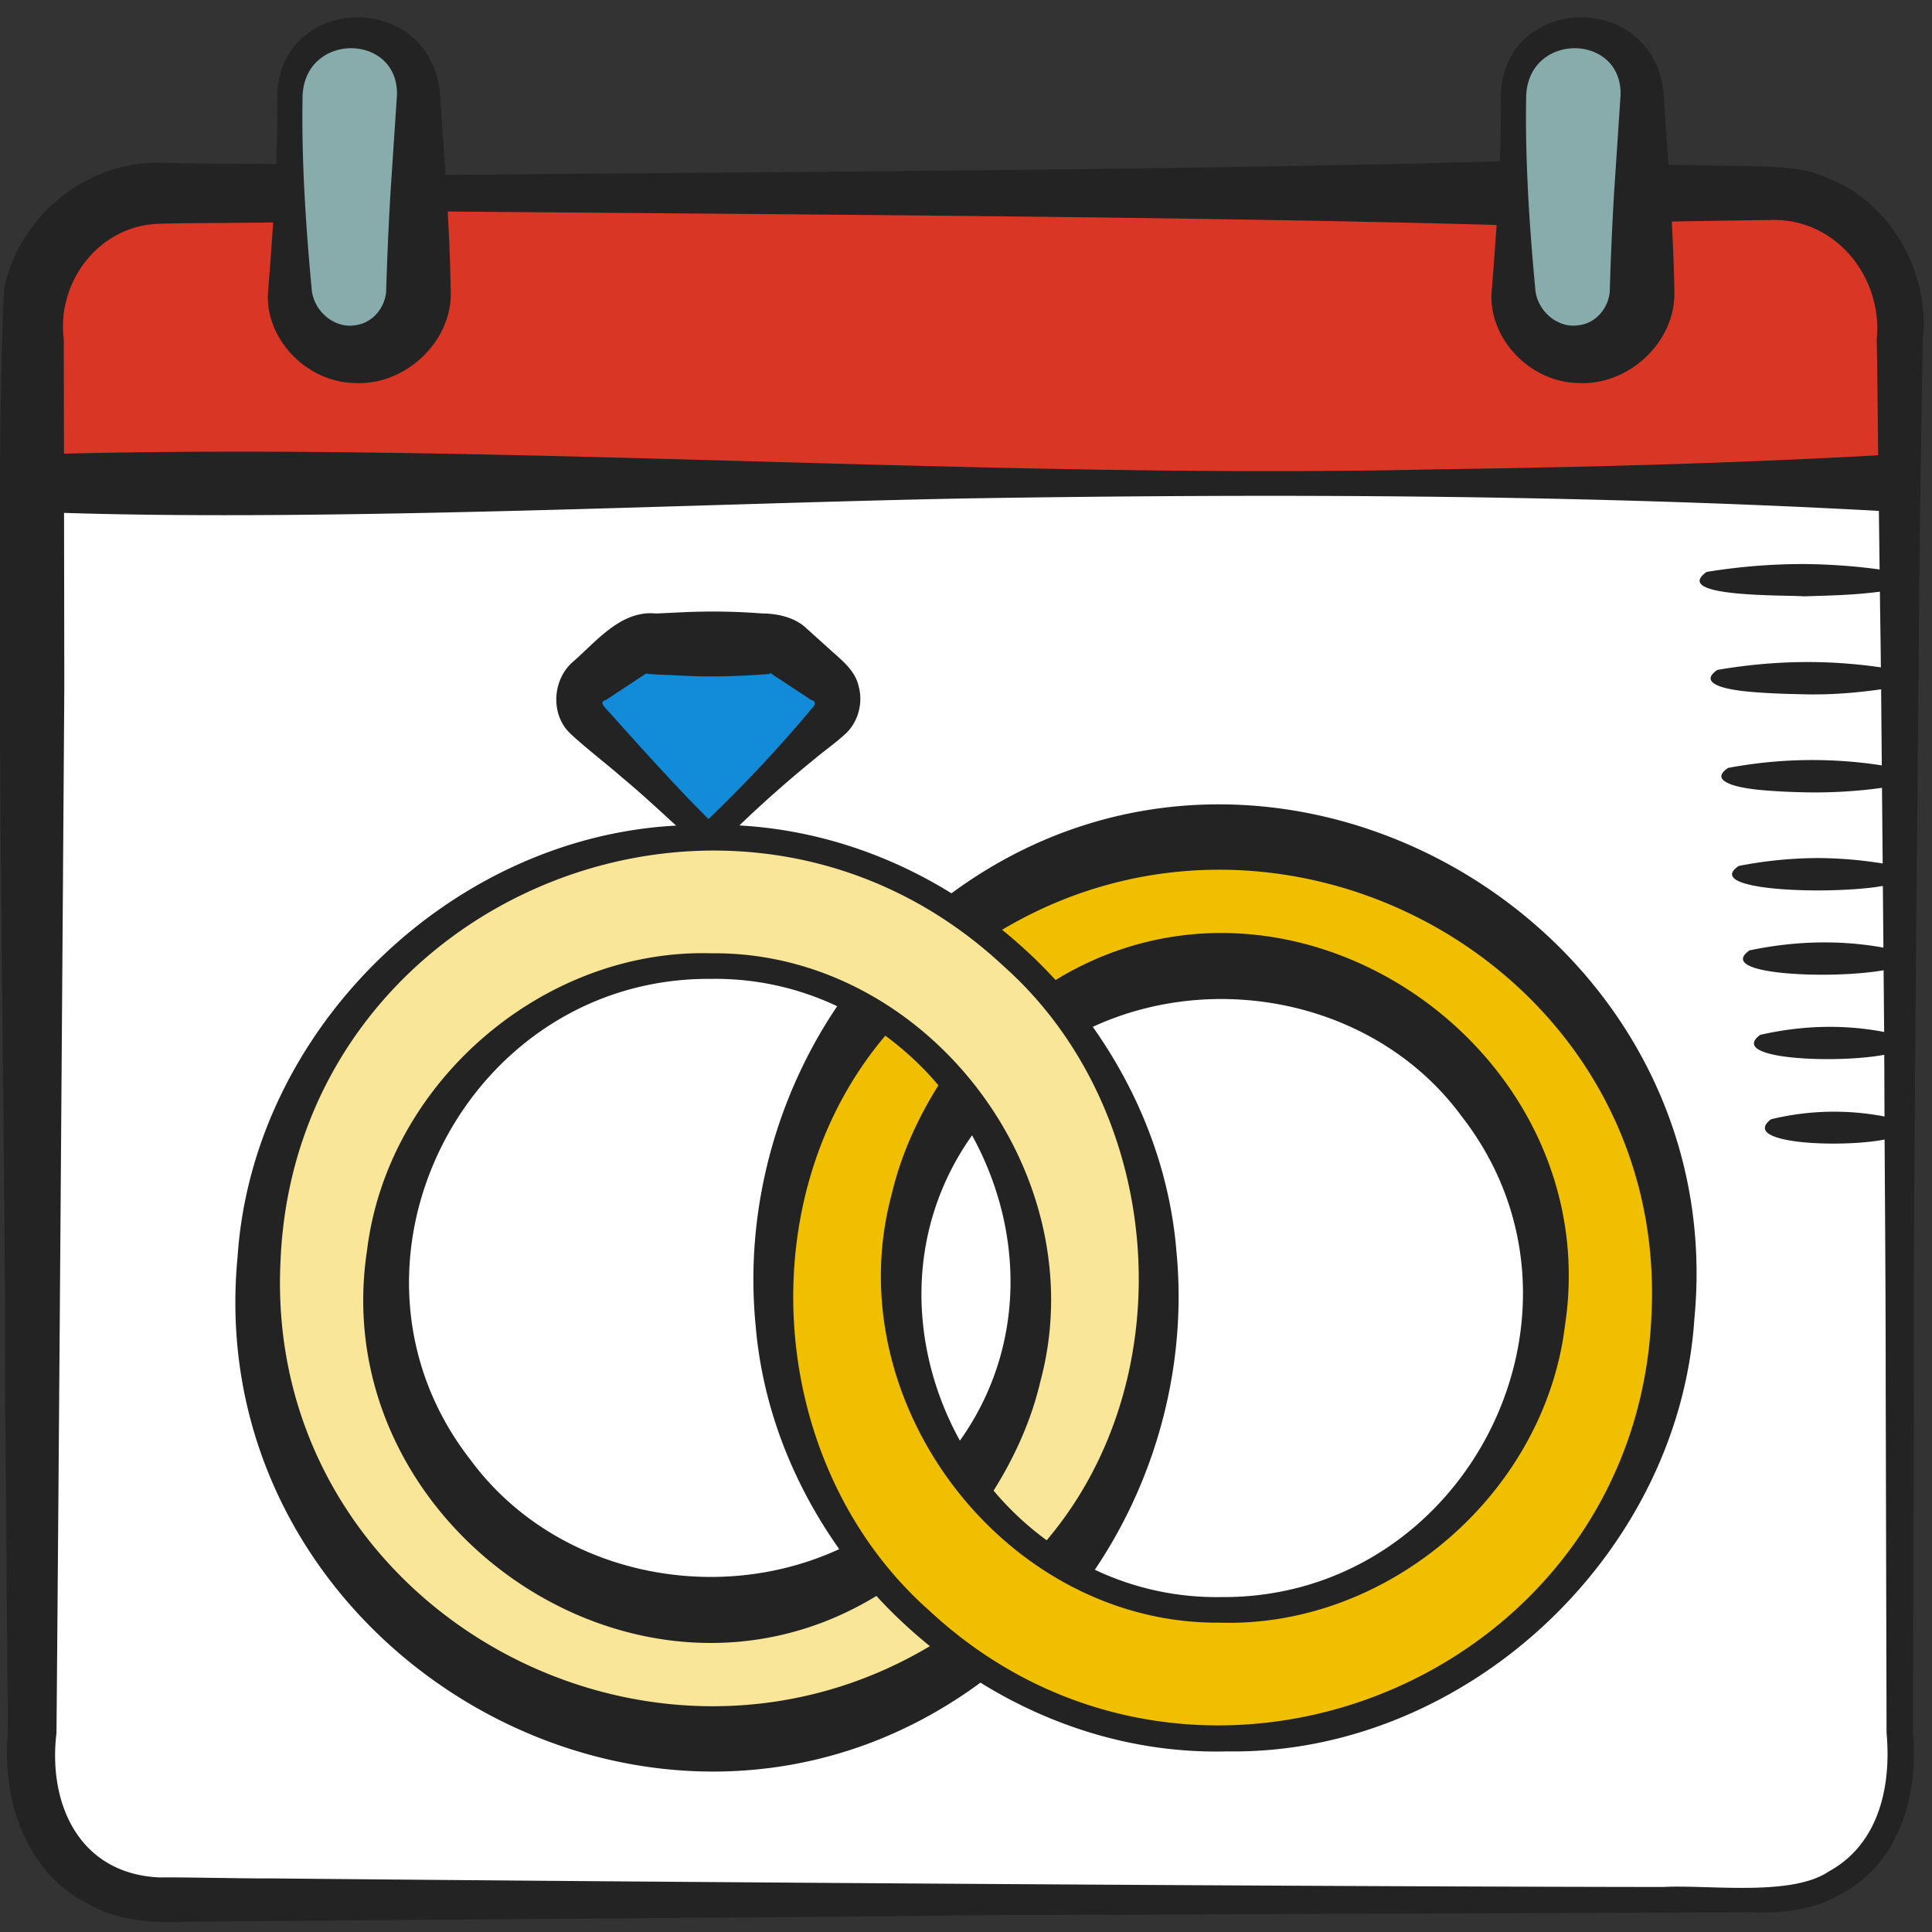 <svg xmlns="http://www.w3.org/2000/svg" version="1.1" xmlns:xlink="http://www.w3.org/1999/xlink" width="512" height="512" x="0" y="0" viewBox="0 0 60 60" style="enable-background:new 0 0 512 512" xml:space="preserve"><rect x="0" y="0" width="60" height="60" fill="#333333" stroke="none"/><g><path fill="#ffffff" d="M59 15v40c0 2.21-1.79 4-4 4H5c-2.21 0-4-1.79-4-4V15z" opacity="1" data-original="#ffffff"></path><path fill="#d93625" d="M59 10v5H1v-5c0-2.21 1.79-4 4-4h4v3c0 1.1.9 2 2 2s2-.9 2-2V6h34v3c0 1.1.9 2 2 2s2-.9 2-2V6h4c2.21 0 4 1.79 4 4z" opacity="1" data-original="#d93625"></path><path fill="#88abab" d="M13 3v6c0 1.1-.9 2-2 2s-2-.9-2-2V3c0-1.1.9-2 2-2 .55 0 1.05.22 1.41.59.37.36.59.86.59 1.41zM51 3v6c0 1.1-.9 2-2 2s-2-.9-2-2V3c0-1.1.9-2 2-2 .55 0 1.05.22 1.41.59.37.36.59.86.59 1.41z" opacity="1" data-original="#88abab"></path><path fill="#f9e699" d="M36 40c0 3.26-1.12 6.26-3 8.65a9.923 9.923 0 0 1-3-2.66c1.26-1.67 2-3.74 2-5.99s-.74-4.32-2-5.99a9.923 9.923 0 0 0-3-2.66A9.873 9.873 0 0 0 22 30c-5.51 0-10 4.49-10 10s4.49 10 10 10c1.82 0 3.53-.49 5-1.35.85 1.09 1.86 2.05 3 2.83A13.9 13.9 0 0 1 22 54c-7.73 0-14-6.27-14-14s6.27-14 14-14c2.97 0 5.73.93 8 2.52 1.14.78 2.15 1.74 3 2.83 1.88 2.39 3 5.39 3 8.65z" opacity="1" data-original="#f9e699"></path><path fill="#f0c000" d="M52 40c0 7.73-6.27 14-14 14a13.9 13.9 0 0 1-8-2.52c-1.14-.78-2.15-1.74-3-2.83-1.88-2.39-3-5.39-3-8.65s1.12-6.26 3-8.65c1.17.67 2.19 1.58 3 2.66-1.26 1.67-2 3.74-2 5.99s.74 4.32 2 5.99a9.923 9.923 0 0 0 3 2.66c1.47.86 3.18 1.35 5 1.35 5.51 0 10-4.49 10-10s-4.49-10-10-10c-1.82 0-3.53.49-5 1.35-.85-1.09-1.86-2.05-3-2.83A13.9 13.9 0 0 1 38 26c7.73 0 14 6.27 14 14z" opacity="1" data-original="#f0c000"></path><path fill="#128bd9" d="m24.455 20.185 1.218.942a.824.824 0 0 1 .072 1.253L22 26.001l-3.745-3.621a.824.824 0 0 1 .072-1.253l1.218-.942a.89.89 0 0 1 .544-.184h3.822a.89.89 0 0 1 .544.184z" opacity="1" data-original="#128bd9"></path><g fill="#232323"><path d="M56.659 5.493c-.813-.382-2.094-.313-2.954-.344l-1.891-.031-.15-2.212c-.299-3.19-4.905-3.125-5.055.01.01.711-.005 1.405-.029 2.095-9.59.27-22.918.333-32.745.421l-.171-2.526c-.299-3.19-4.905-3.125-5.055.01.011.74-.006 1.462-.032 2.18-1.053-.016-2.936-.019-3.648-.04C2.647 5.022.559 6.765.122 8.995-.219 16.833.182 34.956.157 43l.089 10.82c-.184 2.036.518 4.285 2.443 5.281.886.522 1.959.628 2.964.586.29-.021 23.074-.168 24.346-.207l21.641-.082 2.705-.009c.956.039 1.973-.063 2.81-.561 1.833-.95 2.429-3.085 2.253-5.008L59.435 43c-.002-7.214.082-14.427.144-21.641.025-3.607.067-7.214.136-10.82.229-2.074-1.02-4.33-3.058-5.045zm-6.331-2.54L50.126 6a104.05 104.05 0 0 0-.133 3.035c-.027.493-.406 1.014-.992 1.069-.574.087-1.214-.376-1.315-1.058-.187-1.982-.33-4.106-.288-6.103.113-1.96 2.981-1.897 2.93.01zm-38 0L12.126 6a104.05 104.05 0 0 0-.133 3.035c-.027.493-.406 1.014-.992 1.069-.574.087-1.214-.376-1.315-1.058-.187-1.982-.33-4.106-.288-6.103.113-1.96 2.981-1.897 2.93.01zm44.439 55.186c-1.185.766-3.728.386-5.126.463-10.785-.01-32.495-.162-43.281-.267-.421.011-3.037-.044-3.378-.029-2.486-.09-3.5-2.241-3.228-4.486.062-6.927.195-25.298.243-32.461l-.008-5.431c8.347.268 19.811-.293 28.011-.449 9.454-.149 18.904-.128 28.35.387l.023 1.819A18.547 18.547 0 0 0 56 17.517c-1.001 0-2.002.082-3 .245-.286.203-.266.348-.07.454.196.105.569.17.99.211.842.082 1.878.069 2.08.093.794-.023 1.588-.04 2.382-.145.008.784.024 1.568.03 2.351a15.828 15.828 0 0 0-2.245-.166c-.945 0-1.891.082-2.833.245-.312.216-.25.367.017.485.186.082.499.142.855.18.684.072 1.52.085 1.808.092.809.021 1.624-.043 2.406-.155l.021 2.363a14.09 14.09 0 0 0-4.774.079c-.339.229-.236.391.105.516.173.063.429.114.72.149.526.061 1.163.084 1.536.092.826.018 1.682-.033 2.418-.14h.001l.021 2.35a12.92 12.92 0 0 0-1.968-.168c-.834 0-1.669.081-2.5.244-.365.243-.224.423.193.547s1.11.191 1.849.209 1.525-.014 2.127-.088c.111-.014.208-.031.305-.047l.017 1.916c-1.379-.248-2.776-.204-4.158.086-1.107.771 2.579.902 4.164.617l.017 1.917c-1.276-.245-2.57-.201-3.848.089-1.045.765 2.36.899 3.851.62.005.639.004 1.278.008 1.916a8.264 8.264 0 0 0-3.527.087c-.979.755 2.13.898 3.53.629.016 2.536.034 5.072.034 7.608l.027 10.82c.152 1.668-.24 3.471-1.823 4.318zm1.562-44c-4.609.256-9.219.374-13.829.438-13.617.309-28.828-.821-42.514-.488l-.005-3.55C1.75 8.733 3.106 6.984 4.956 6.95c.67-.026 2.482-.024 3.528-.042-.048.72-.101 1.444-.162 2.186-.085 1.404 1.167 2.763 2.678 2.801 1.532.094 3.009-1.223 3-2.79a62.756 62.756 0 0 0-.097-2.537c9.742.087 23.062.151 32.576.418-.047.695-.099 1.393-.157 2.108-.085 1.404 1.167 2.763 2.678 2.801 1.532.094 3.009-1.223 3-2.79-.011-.779-.044-1.5-.081-2.225l1.786-.03 1.341-.019c1.965-.033 3.425 1.765 3.238 3.708.023 1.2.028 2.4.045 3.6z" fill="#232323" opacity="1" data-original="#232323"></path><path d="M29.55 27.743c-1.974-1.224-4.231-1.976-6.588-2.108a37.668 37.668 0 0 1 2.358-2.082c.226-.198.878-.659 1.069-.904.299-.37.404-.881.275-1.346-.111-.492-.553-.827-.9-1.141l-.761-.686c-.358-.316-.88-.422-1.33-.424a19.76 19.76 0 0 0-2.469-.038l-.823.039c-1.099-.11-1.847.859-2.607 1.517-.591.532-.67 1.51-.159 2.111.292.323 1.326 1.126 1.646 1.415.599.494 1.165 1.021 1.736 1.544-7 .369-13.148 6.325-13.619 13.394-1.179 12.257 13.09 20.571 23.071 13.222 2.273 1.41 4.919 2.209 7.664 2.135 7.362.117 14.016-6.059 14.507-13.427 1.179-12.257-13.09-20.571-23.071-13.222zM18.903 22.1c-.255-.273-.189-.251-.185-.302.02-.039.05-.049.084-.049l1.263-.833c.068.03.744.044 1.14.068.794.045 1.671.02 2.469-.038l.206-.013c.064-.004.014-.009.028-.013a.088.088 0 0 1 0-.028c.277.186 1.017.666 1.283.846.126.03.166.116.035.247a42.583 42.583 0 0 1-3.224 3.451c-1.05-1.048-2.117-2.241-3.098-3.336zM8.714 39.122c.494-11.287 14.159-16.844 22.435-9.134 5.024 4.455 5.661 12.763 1.357 17.847a9.463 9.463 0 0 1-1.649-1.542c.659-1.052 1.171-2.188 1.45-3.38 1.742-6.457-3.527-13.374-10.21-13.308-5.217-.149-10.061 4.008-10.698 9.226-1.302 8.549 8.384 15.27 15.819 10.732.512.563 1.071 1.08 1.661 1.56-8.908 5.307-20.722-1.336-20.165-11.999zm27.817-.316c-.218-2.527-1.163-4.895-2.594-6.916 3.899-1.8 8.866-.747 11.455 2.777 4.691 6.025.159 14.998-7.482 14.932a8.83 8.83 0 0 1-3.909-.849c1.962-2.909 2.878-6.468 2.529-9.945zm-6.72 5.935c-1.592-2.887-1.715-6.532.377-9.482 1.592 2.887 1.715 6.532-.377 9.482zm-6.342-3.548c.218 2.527 1.163 4.895 2.594 6.916-3.899 1.8-8.866.747-11.455-2.777-4.691-6.025-.159-14.998 7.482-14.932a8.83 8.83 0 0 1 3.909.849c-1.962 2.909-2.878 6.468-2.529 9.945zm27.817-.316c-.494 11.287-14.159 16.844-22.435 9.134-5.024-4.455-5.661-12.763-1.357-17.847.61.451 1.167.964 1.649 1.542-.659 1.052-1.171 2.188-1.45 3.38-1.742 6.457 3.527 13.374 10.21 13.308 5.217.149 10.061-4.008 10.698-9.226 1.302-8.549-8.384-15.27-15.819-10.732a15.218 15.218 0 0 0-1.661-1.56c8.908-5.307 20.722 1.336 20.165 11.999z" fill="#232323" opacity="1" data-original="#232323"></path></g></g></svg>